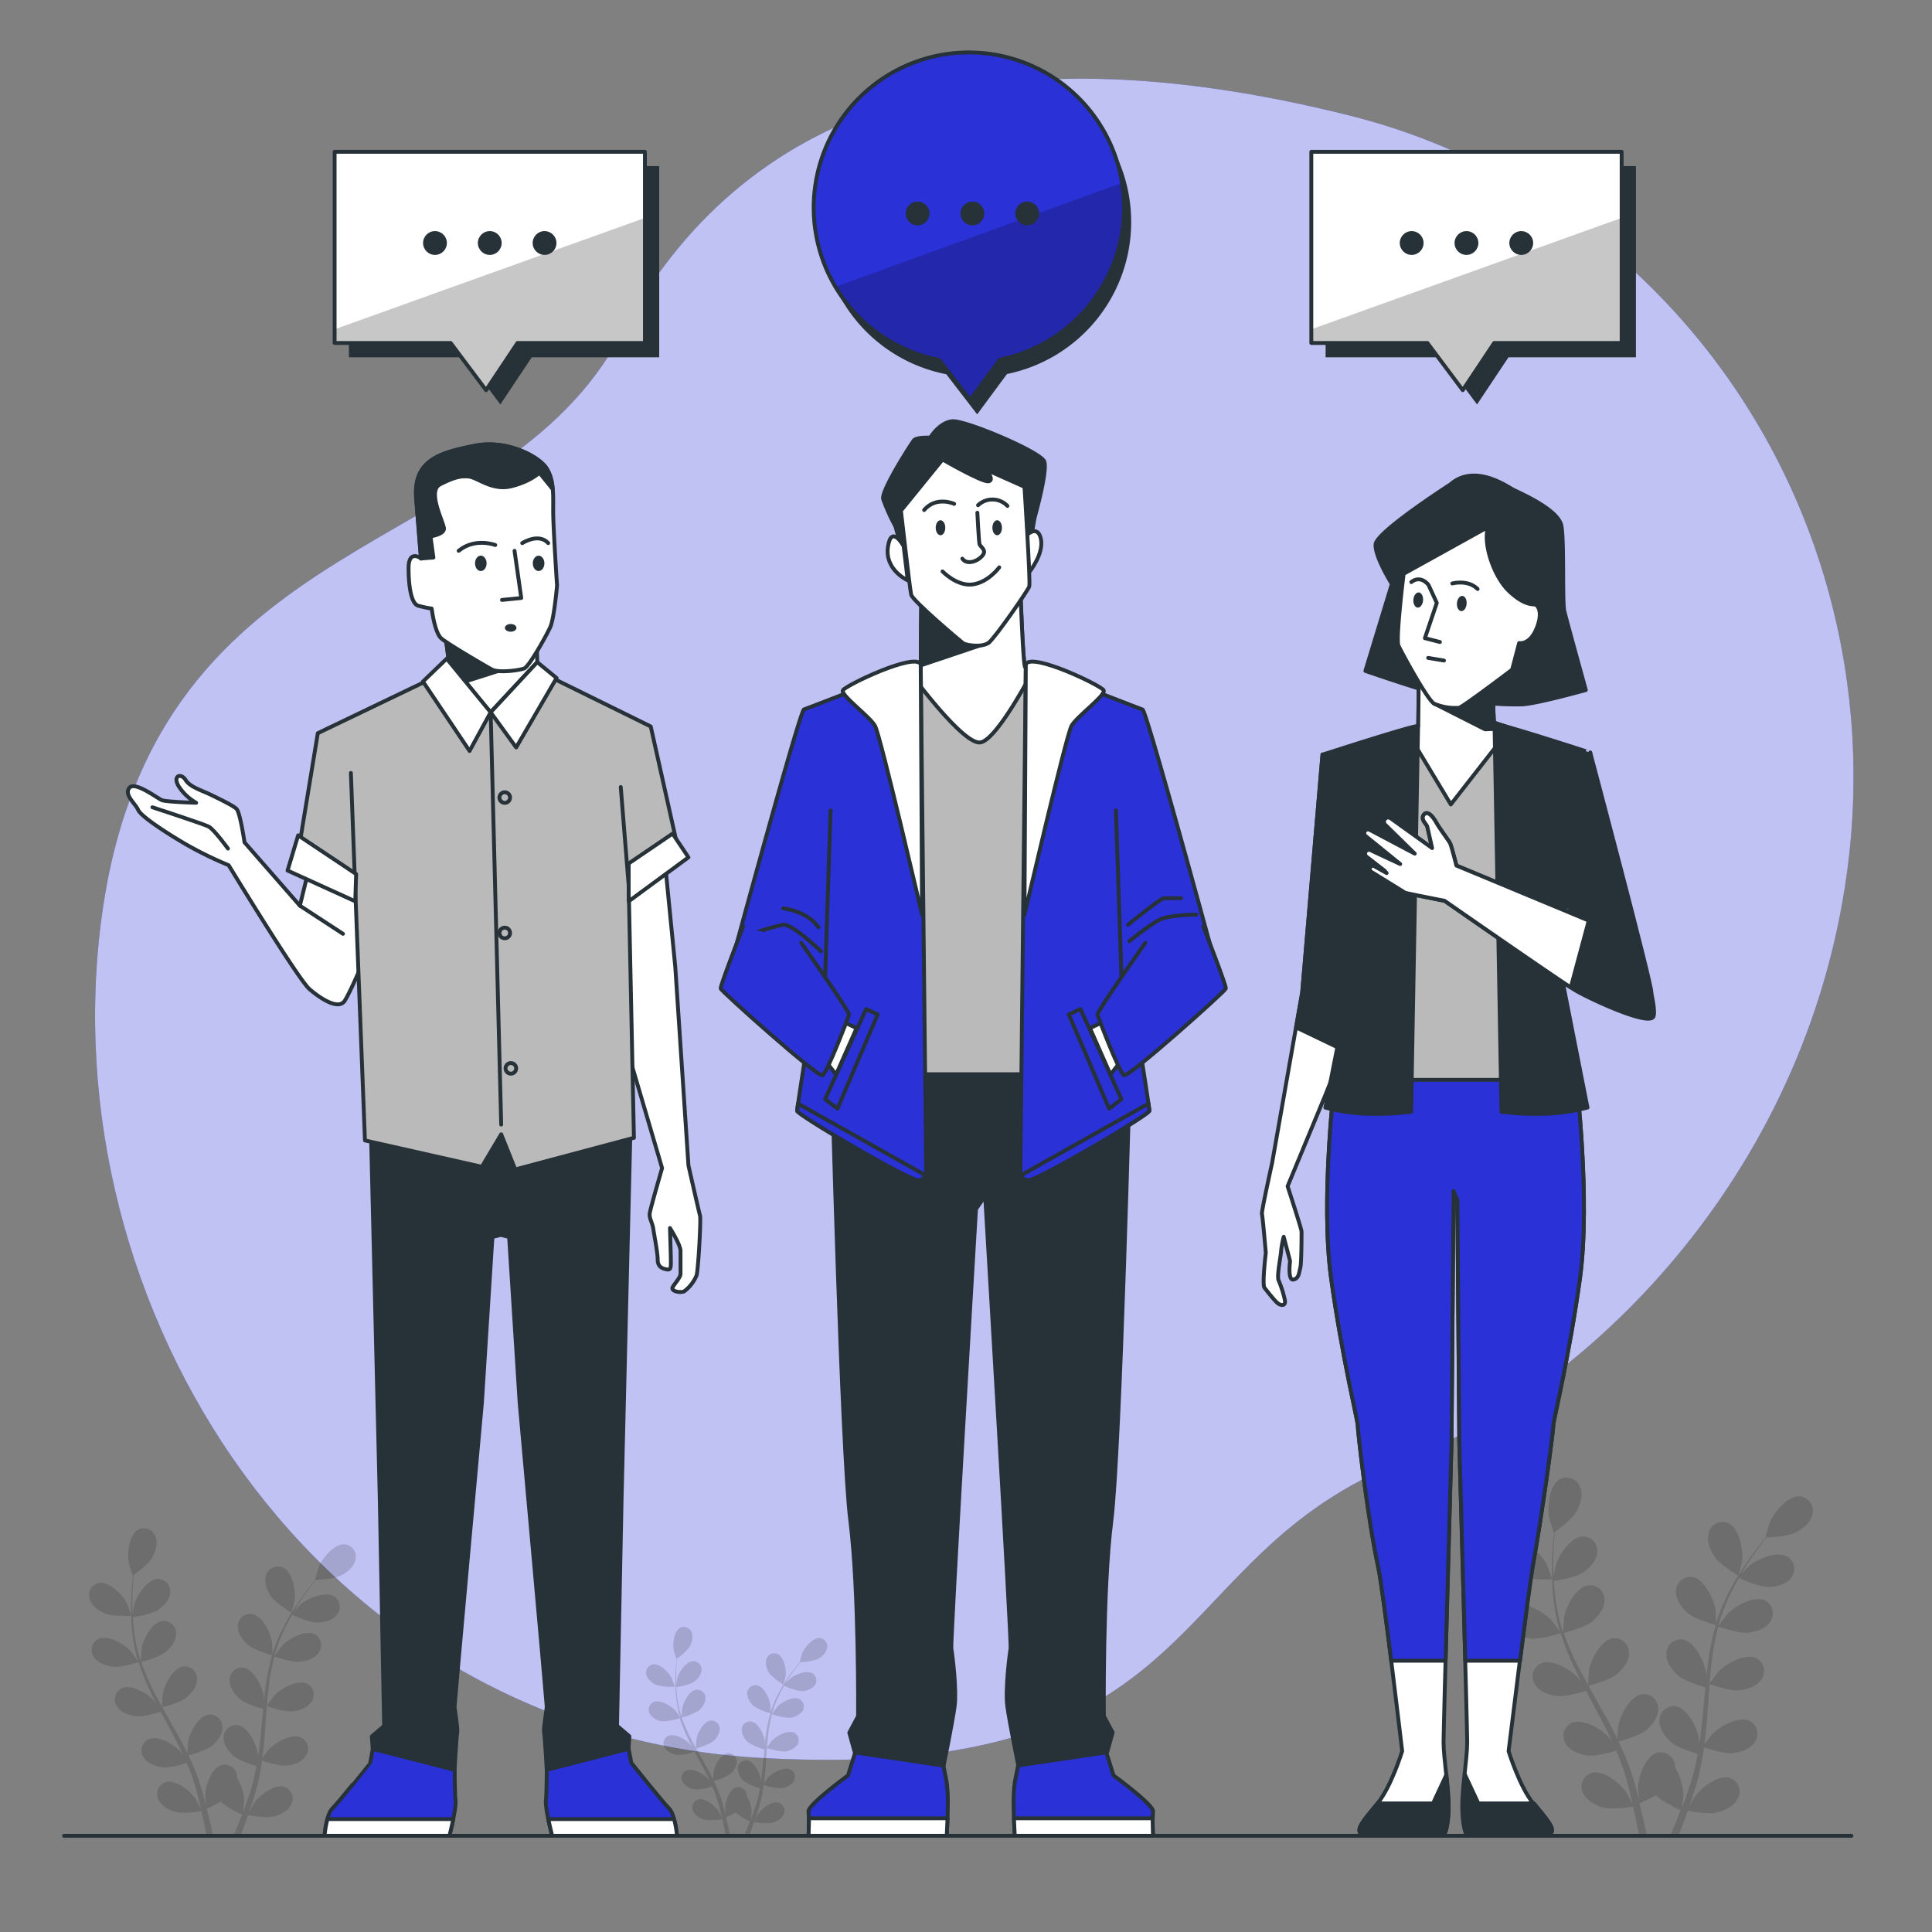<svg xmlns="http://www.w3.org/2000/svg" viewBox="0 0 500 500"><rect x="0" y="0" width="500" height="500" fill="#808080" stroke="none"/><g id="freepik--background-simple--inject-51"><path d="M478.52,221.63c6.13-53.85-12.08-107.93-50.3-146.36-18.8-18.89-44.5-36.69-78.65-45.29C253.79,5.85,191.72,28,160.69,86.64S40.61,135.21,26.44,236.4,81.09,448.89,197.79,455s101.68-52,165.51-76.94C412.13,359,469.38,302,478.52,221.63Z" style="fill:#2A31D6"></path><path d="M478.52,221.63c6.13-53.85-12.08-107.93-50.3-146.36-18.8-18.89-44.5-36.69-78.65-45.29C253.79,5.85,191.72,28,160.69,86.64S40.61,135.21,26.44,236.4,81.09,448.89,197.79,455s101.68-52,165.51-76.94C412.13,359,469.38,302,478.52,221.63Z" style="fill:#fff;opacity:0.7"></path></g><g id="freepik--Plants--inject-51"><g style="opacity:0.15"><path d="M393.9,408.08c2.29.93,7.82.65,7.82.65s-1.28-3.59-1.39-3.81c-1.28-2.51-5.24-6.6-8.35-6.09a3.72,3.72,0,0,0-2.87,4.75C389.68,405.74,392,407.29,393.9,408.08Z"></path><path d="M396.24,424.06c2.35.28,7.26-1.28,7.64-1.41a67.69,67.69,0,0,0,3.22,8.21c.72,1.56,1.5,3.1,2.3,4.64-.47-.65-.9-1.22-1-1.3-1.9-2.08-6.8-5-9.67-3.67a3.72,3.72,0,0,0-1.51,5.34c1.12,1.93,3.72,2.82,5.81,3.07s6.32-1,7.43-1.34l.93,1.76c1.51,2.81,3,5.61,4.43,8.4.49,1,.94,2,1.4,2.95-.42-.57-.77-1-.84-1.12-1.89-2.08-6.79-5-9.66-3.68a3.74,3.74,0,0,0-1.51,5.35c1.12,1.92,3.72,2.82,5.81,3.07s5.91-.88,7.23-1.28c.44,1,.88,2,1.25,3.05.24.7.52,1.35.73,2.07s.43,1.39.64,2.08c.36,1.34.74,2.72,1,4,.23.92.43,1.79.63,2.67-.48-1-1.46-2.89-1.56-3-1.56-2.35-6-6-9-5.1a3.74,3.74,0,0,0-2.31,5.06c.82,2.07,3.25,3.35,5.28,3.91,2.23.62,7.12-.13,7.73-.23.33,1.46.64,2.88.91,4.22s.47,2.35.67,3.45l2-.06q-.36-1.79-.81-3.78c-.33-1.48-.72-3.06-1.13-4.67a41.09,41.09,0,0,0,4.26-2.14c1.66,1.7,5.85,3.64,6.4,3.88-.53,1.4-1.06,2.76-1.57,4-.36.88-.7,1.72-1,2.52l2.09-.05c.23-.58.46-1.17.69-1.79.54-1.42,1.09-2.94,1.64-4.52.59.11,5.47,1,7.72.4,2-.52,4.5-1.75,5.36-3.8a3.72,3.72,0,0,0-2.2-5.1c-3-.93-7.49,2.59-9.1,4.9-.09.13-1,1.73-1.49,2.74.22-.64.44-1.26.66-1.93.45-1.31.85-2.64,1.29-4.06q.27-1,.57-2.1c.2-.7.33-1.46.5-2.2.36-1.72.64-3.48.89-5.26,1.15.39,5.26,1.7,7.36,1.49s4.71-1,5.87-2.94a3.74,3.74,0,0,0-1.4-5.38c-2.84-1.37-7.79,1.43-9.74,3.47-.12.13-1.35,1.75-2,2.65.14-1.07.29-2.14.39-3.22.31-3.14.52-6.33.74-9.5.07-1,.15-1.95.23-2.92.41.14,5.25,1.8,7.61,1.58,2.09-.21,4.71-1,5.87-2.95a3.72,3.72,0,0,0-1.4-5.37c-2.84-1.38-7.79,1.42-9.74,3.46-.14.16-1.91,2.49-2.33,3.11.17-2.14.36-4.27.63-6.36a67.49,67.49,0,0,1,1.59-8.38c.19.07,5.25,1.83,7.66,1.59,2.09-.2,4.71-1,5.87-2.94a3.74,3.74,0,0,0-1.4-5.38c-2.84-1.37-7.79,1.43-9.74,3.47-.15.16-2.05,2.67-2.36,3.15,0-.16.07-.33.11-.49a48.89,48.89,0,0,1,3.09-8c.68-1.42,1.41-2.74,2.15-4,.91.42,5.08,2.31,7.27,2.34s4.8-.52,6.16-2.28a3.73,3.73,0,0,0-.8-5.5c-2.67-1.67-7.9.56-10.06,2.38-.12.1-1.2,1.23-2,2.07.34-.57.68-1.16,1-1.7,1.27-2,2.55-3.79,3.7-5.36.66-.88,1.28-1.66,1.86-2.39,1.11-.05,5.57-.31,7.5-1.27s4-2.67,4.41-4.87a3.74,3.74,0,0,0-3.24-4.51c-3.15-.25-6.76,4.14-7.84,6.75-.09.22-1.14,3.91-1.08,3.91h.06c-.57.69-1.18,1.44-1.83,2.27-1.19,1.54-2.51,3.29-3.83,5.29a67,67,0,0,0-3.94,6.66,49.52,49.52,0,0,0-3.3,8l0,.1c0-.93-.11-3.51-.14-3.71-.44-2.78-2.92-7.9-6-8.4a3.74,3.74,0,0,0-4.21,3.63c-.12,2.22,1.55,4.4,3.15,5.76,1.81,1.54,6.77,2.93,7.16,3.05a67.14,67.14,0,0,0-1.85,8.62c-.25,1.69-.46,3.41-.64,5.13,0-.8-.07-1.51-.09-1.61-.43-2.78-2.91-7.91-6-8.4a3.74,3.74,0,0,0-4.21,3.63c-.12,2.22,1.55,4.4,3.15,5.76s5.83,2.66,6.95,3c-.07.66-.14,1.32-.2,2-.29,3.17-.57,6.34-.94,9.44-.13,1.09-.3,2.17-.47,3.24,0-.71-.06-1.31-.07-1.4-.44-2.78-2.92-7.9-6-8.4a3.73,3.73,0,0,0-4.21,3.63c-.13,2.22,1.54,4.4,3.15,5.76s5.42,2.53,6.74,2.92c-.2,1.1-.4,2.19-.64,3.24-.19.72-.31,1.42-.54,2.12l-.61,2.09c-.44,1.32-.89,2.68-1.35,3.95-.31.89-.63,1.73-.94,2.57.14-1.08.37-3.21.37-3.4a14.38,14.38,0,0,0-2.13-7,4.57,4.57,0,0,0-.07-.83,3.73,3.73,0,0,0-4.65-3c-3,.89-4.82,6.29-4.89,9.11,0,.16.16,2,.27,3.11-.17-.66-.33-1.3-.51-2-.36-1.34-.75-2.66-1.17-4.09q-.33-1-.69-2.07c-.21-.69-.52-1.4-.79-2.11-.65-1.63-1.38-3.26-2.16-4.87,1.18-.32,5.32-1.49,7-2.83s3.35-3.46,3.28-5.69a3.72,3.72,0,0,0-4.13-3.71c-3.13.42-5.72,5.49-6.21,8.26,0,.18-.17,2.21-.22,3.32-.47-1-.94-1.94-1.45-2.9-1.48-2.79-3.06-5.56-4.63-8.33-.48-.85-.94-1.7-1.42-2.56.42-.1,5.38-1.39,7.22-2.88,1.64-1.33,3.35-3.47,3.28-5.7a3.74,3.74,0,0,0-4.14-3.71c-3.12.42-5.71,5.49-6.21,8.26,0,.21-.22,3.13-.23,3.88-1-1.88-2.06-3.75-3-5.65a68.35,68.35,0,0,1-3.29-7.86c.2-.05,5.38-1.38,7.27-2.9,1.63-1.33,3.34-3.47,3.27-5.7A3.72,3.72,0,0,0,411,410.3c-3.13.42-5.72,5.49-6.21,8.26,0,.22-.24,3.36-.24,3.94-.05-.16-.12-.32-.17-.47a47.94,47.94,0,0,1-1.82-8.36c-.22-1.56-.34-3.06-.42-4.53,1-.15,5.51-.87,7.35-2.06s3.71-3.08,3.88-5.3a3.72,3.72,0,0,0-3.7-4.14c-3.15.08-6.28,4.83-7.08,7.53,0,.15-.32,1.69-.5,2.82,0-.67-.07-1.35-.08-2-.06-2.39,0-4.58.13-6.51.06-1.11.14-2.1.23-3,.89-.65,4.47-3.32,5.54-5.19s1.88-4.44,1-6.49a3.74,3.74,0,0,0-5.2-2c-2.76,1.52-3.35,7.18-2.81,9.95.05.24,1.2,3.89,1.25,3.86l.05,0c-.1.89-.19,1.85-.28,2.9-.14,1.94-.28,4.13-.27,6.53a66.1,66.1,0,0,0,.39,7.73,48.89,48.89,0,0,0,1.66,8.49l0,.1c-.51-.77-2-2.86-2.17-3-1.89-2.08-6.79-5-9.66-3.67a3.73,3.73,0,0,0-1.51,5.35C391.55,422.92,394.15,423.81,396.24,424.06Z"></path><path d="M449.93,407.8c.05,0,.91-3.7.93-3.94.32-2.8-.72-8.4-3.6-9.69a3.73,3.73,0,0,0-5,2.38c-.7,2.11.33,4.65,1.52,6.39C445.16,405,449.92,407.8,449.93,407.8Z"></path></g><g style="opacity:0.15"><path d="M27.29,417.61c2,.8,6.73.56,6.74.56s-1.11-3.09-1.21-3.27c-1.1-2.16-4.5-5.68-7.18-5.25a3.22,3.22,0,0,0-2.46,4.1C23.67,415.6,25.62,416.93,27.29,417.61Z"></path><path d="M29.31,431.35c2,.24,6.24-1.1,6.57-1.21a57.61,57.61,0,0,0,2.77,7.06c.62,1.34,1.29,2.67,2,4-.4-.56-.77-1.05-.82-1.12-1.64-1.79-5.85-4.28-8.31-3.16a3.21,3.21,0,0,0-1.3,4.6c1,1.65,3.19,2.43,5,2.64s5.44-.86,6.39-1.16l.8,1.52c1.3,2.42,2.6,4.82,3.81,7.22.42.85.81,1.69,1.2,2.54l-.71-1c-1.64-1.78-5.85-4.28-8.31-3.16a3.21,3.21,0,0,0-1.3,4.6c1,1.66,3.19,2.43,5,2.64s5.09-.76,6.22-1.1c.38.88.75,1.76,1.08,2.63.2.59.44,1.16.62,1.77s.37,1.2.55,1.79c.31,1.15.63,2.34.91,3.47.19.78.37,1.54.54,2.29-.41-.84-1.26-2.48-1.34-2.61-1.35-2-5.13-5.12-7.74-4.39a3.22,3.22,0,0,0-2,4.35c.71,1.78,2.79,2.88,4.54,3.37,1.92.53,6.12-.12,6.64-.2.29,1.25.56,2.47.79,3.63s.4,2,.57,3l1.7,0c-.21-1-.44-2.11-.7-3.26s-.62-2.63-1-4a34.66,34.66,0,0,0,3.66-1.85c1.43,1.47,5,3.13,5.5,3.35-.45,1.2-.9,2.36-1.35,3.46-.3.75-.6,1.47-.89,2.17l1.8-.05c.2-.5.39-1,.59-1.54.47-1.22.94-2.53,1.41-3.88.51.09,4.71.83,6.64.34,1.76-.45,3.87-1.5,4.61-3.27a3.21,3.21,0,0,0-1.89-4.39c-2.59-.79-6.44,2.23-7.82,4.22-.09.12-.83,1.49-1.29,2.36.19-.55.38-1.09.57-1.66.38-1.13.73-2.27,1.11-3.49.16-.6.32-1.2.49-1.81s.28-1.26.43-1.89c.31-1.48.55-3,.76-4.52,1,.33,4.52,1.45,6.33,1.28s4-.9,5-2.53A3.22,3.22,0,0,0,78,449.7c-2.44-1.18-6.7,1.23-8.37,3-.11.11-1.17,1.51-1.73,2.28.12-.92.24-1.83.33-2.77.26-2.7.44-5.44.64-8.17.06-.83.13-1.67.19-2.5.35.12,4.52,1.55,6.55,1.35,1.8-.17,4-.9,5.05-2.53a3.21,3.21,0,0,0-1.21-4.62c-2.44-1.18-6.7,1.22-8.37,3-.13.13-1.65,2.14-2,2.67.15-1.84.31-3.67.54-5.47A58.4,58.4,0,0,1,71,428.7c.17.06,4.51,1.56,6.59,1.36,1.8-.17,4-.89,5-2.53a3.21,3.21,0,0,0-1.21-4.62c-2.44-1.18-6.7,1.23-8.37,3-.13.14-1.77,2.3-2,2.71l.09-.42a41.51,41.51,0,0,1,2.66-6.85c.59-1.23,1.21-2.36,1.85-3.45.78.36,4.36,2,6.25,2s4.12-.45,5.3-2a3.21,3.21,0,0,0-.69-4.73c-2.3-1.44-6.8.48-8.65,2-.1.09-1,1.07-1.7,1.79.3-.49.59-1,.88-1.46,1.09-1.74,2.19-3.27,3.18-4.61.57-.76,1.1-1.44,1.6-2.06,1,0,4.79-.26,6.45-1.09s3.45-2.3,3.79-4.19a3.21,3.21,0,0,0-2.79-3.88c-2.7-.21-5.81,3.57-6.73,5.81-.08.19-1,3.36-.94,3.36h.06c-.49.6-1,1.24-1.58,2-1,1.33-2.16,2.83-3.29,4.55a59,59,0,0,0-3.39,5.73A42.7,42.7,0,0,0,70.51,428a.29.29,0,0,1,0,.09c0-.8-.1-3-.13-3.19-.37-2.39-2.5-6.8-5.18-7.22a3.21,3.21,0,0,0-3.62,3.12c-.11,1.91,1.32,3.78,2.71,4.95,1.55,1.32,5.81,2.53,6.15,2.62a58,58,0,0,0-1.59,7.42c-.22,1.45-.39,2.93-.55,4.41,0-.69-.06-1.3-.07-1.39-.38-2.39-2.51-6.79-5.19-7.22a3.21,3.21,0,0,0-3.62,3.12c-.11,1.91,1.33,3.79,2.71,5s5,2.28,6,2.56c-.06.57-.12,1.14-.17,1.71-.25,2.73-.49,5.45-.81,8.12-.11.94-.26,1.86-.4,2.78,0-.61,0-1.12-.06-1.2-.38-2.39-2.51-6.8-5.19-7.22a3.21,3.21,0,0,0-3.62,3.12c-.11,1.91,1.33,3.78,2.71,4.95s4.66,2.18,5.8,2.51c-.18.94-.35,1.89-.56,2.79-.16.61-.27,1.22-.46,1.82s-.35,1.21-.53,1.8c-.37,1.13-.76,2.3-1.15,3.39-.27.77-.54,1.49-.81,2.22.12-.94.32-2.77.32-2.93a12.52,12.52,0,0,0-1.83-6,3.35,3.35,0,0,0-.07-.71,3.21,3.21,0,0,0-4-2.62c-2.6.77-4.14,5.41-4.2,7.83,0,.15.13,1.7.24,2.68-.15-.57-.29-1.12-.45-1.7-.3-1.15-.64-2.29-1-3.52-.2-.59-.39-1.18-.59-1.78s-.46-1.21-.68-1.82c-.56-1.4-1.19-2.79-1.86-4.19,1-.27,4.57-1.28,6-2.42s2.88-3,2.81-4.9A3.21,3.21,0,0,0,54,443.75c-2.69.36-4.92,4.72-5.34,7.11,0,.14-.14,1.89-.19,2.85-.4-.83-.81-1.67-1.25-2.5-1.27-2.39-2.63-4.78-4-7.16-.41-.73-.82-1.46-1.22-2.2.36-.09,4.62-1.2,6.2-2.48,1.41-1.14,2.88-3,2.82-4.89a3.22,3.22,0,0,0-3.56-3.2c-2.68.37-4.91,4.72-5.34,7.11,0,.18-.19,2.69-.2,3.33-.89-1.61-1.76-3.23-2.56-4.85a56.57,56.57,0,0,1-2.83-6.77c.17,0,4.62-1.18,6.24-2.49,1.41-1.14,2.88-3,2.82-4.9A3.22,3.22,0,0,0,42,419.52c-2.68.36-4.91,4.72-5.34,7.1,0,.19-.2,2.9-.2,3.39,0-.14-.1-.27-.15-.41a42.29,42.29,0,0,1-1.56-7.18c-.19-1.34-.29-2.64-.36-3.9.85-.12,4.73-.75,6.32-1.77s3.19-2.64,3.34-4.55a3.22,3.22,0,0,0-3.18-3.57c-2.72.07-5.41,4.16-6.09,6.48,0,.13-.28,1.45-.44,2.42,0-.57-.06-1.16-.07-1.7,0-2.05,0-3.94.11-5.6.06-1,.13-1.8.2-2.6.77-.56,3.85-2.86,4.77-4.47s1.61-3.82.86-5.58a3.21,3.21,0,0,0-4.46-1.7c-2.38,1.31-2.88,6.18-2.42,8.56,0,.2,1,3.35,1.07,3.32l0,0c-.09.77-.17,1.59-.24,2.5-.12,1.66-.24,3.55-.24,5.61a58.09,58.09,0,0,0,.34,6.65,41.41,41.41,0,0,0,1.43,7.3l0,.09c-.45-.66-1.75-2.46-1.87-2.59-1.63-1.79-5.84-4.29-8.31-3.16a3.21,3.21,0,0,0-1.3,4.6C25.28,430.37,27.51,431.14,29.31,431.35Z"></path><path d="M75.47,417.37s.79-3.18.81-3.39c.27-2.41-.62-7.22-3.1-8.33a3.2,3.2,0,0,0-4.31,2.05c-.61,1.81.28,4,1.3,5.49C71.37,414.94,75.47,417.37,75.47,417.37Z"></path></g><g style="opacity:0.15"><path d="M170.09,436.14a15.66,15.66,0,0,0,4.57.38s-.75-2.09-.82-2.22c-.75-1.47-3.05-3.86-4.87-3.56a2.18,2.18,0,0,0-1.68,2.78A4.57,4.57,0,0,0,170.09,436.14Z"></path><path d="M171.45,445.47a15.11,15.11,0,0,0,4.47-.82,38.29,38.29,0,0,0,1.88,4.79c.42.91.87,1.81,1.34,2.71l-.56-.76c-1.11-1.21-4-2.91-5.64-2.14a2.18,2.18,0,0,0-.89,3.12,4.59,4.59,0,0,0,3.39,1.79,14,14,0,0,0,4.34-.79c.19.35.36.69.55,1,.88,1.64,1.76,3.28,2.58,4.91.29.57.55,1.15.82,1.72-.25-.33-.45-.61-.49-.65-1.11-1.22-4-2.91-5.64-2.15a2.17,2.17,0,0,0-.88,3.12,4.54,4.54,0,0,0,3.39,1.79,13.77,13.77,0,0,0,4.22-.75c.26.6.51,1.2.73,1.79.14.41.3.79.42,1.2s.25.82.38,1.22c.21.78.43,1.59.61,2.35.14.54.25,1.05.37,1.56-.28-.57-.85-1.69-.91-1.78-.91-1.36-3.48-3.47-5.25-3a2.18,2.18,0,0,0-1.35,2.95,4.54,4.54,0,0,0,3.08,2.28,14.64,14.64,0,0,0,4.52-.13c.19.85.37,1.68.53,2.47s.27,1.37.39,2l1.15,0c-.14-.7-.3-1.43-.47-2.21s-.42-1.79-.66-2.73a24.78,24.78,0,0,0,2.49-1.25,16,16,0,0,0,3.73,2.27c-.31.82-.62,1.61-.92,2.35-.2.51-.41,1-.6,1.47l1.22,0,.4-1c.32-.83.64-1.72,1-2.64a15.16,15.16,0,0,0,4.51.23,4.56,4.56,0,0,0,3.13-2.22,2.19,2.19,0,0,0-1.29-3c-1.76-.54-4.37,1.52-5.31,2.86-.06.08-.56,1-.87,1.61.13-.38.26-.74.38-1.13.26-.77.5-1.54.75-2.37.11-.41.22-.82.34-1.23s.19-.85.29-1.28c.21-1,.38-2,.52-3.07a14.43,14.43,0,0,0,4.3.87,4.55,4.55,0,0,0,3.42-1.72,2.18,2.18,0,0,0-.81-3.14c-1.66-.8-4.55.83-5.69,2-.07.08-.79,1-1.17,1.55.08-.62.16-1.25.23-1.88.17-1.83.3-3.69.43-5.55,0-.56.08-1.13.13-1.7a15,15,0,0,0,4.44.92,4.55,4.55,0,0,0,3.43-1.72,2.18,2.18,0,0,0-.81-3.14c-1.66-.8-4.56.84-5.69,2-.09.09-1.12,1.45-1.36,1.81.1-1.25.2-2.49.36-3.71a39.89,39.89,0,0,1,.93-4.89,15.7,15.7,0,0,0,4.47.93,4.55,4.55,0,0,0,3.43-1.72,2.18,2.18,0,0,0-.81-3.14c-1.66-.8-4.56.83-5.69,2-.09.1-1.2,1.56-1.38,1.84a2.86,2.86,0,0,1,.07-.28,27.24,27.24,0,0,1,1.8-4.65c.4-.84.82-1.61,1.25-2.35a14.72,14.72,0,0,0,4.25,1.37,4.61,4.61,0,0,0,3.6-1.33,2.18,2.18,0,0,0-.47-3.21c-1.56-1-4.62.33-5.88,1.38l-1.15,1.21c.2-.33.4-.67.6-1,.74-1.18,1.49-2.21,2.16-3.13.39-.51.75-1,1.09-1.39a14.48,14.48,0,0,0,4.37-.75,4.57,4.57,0,0,0,2.58-2.83,2.18,2.18,0,0,0-1.89-2.64c-1.84-.15-3.95,2.42-4.58,3.94-.05.13-.67,2.28-.63,2.28h0c-.34.4-.7.84-1.07,1.32-.7.9-1.47,1.92-2.24,3.09a40.81,40.81,0,0,0-2.3,3.89,28.9,28.9,0,0,0-1.93,4.67s0,0,0,.06c0-.54-.07-2.05-.09-2.16-.25-1.63-1.7-4.62-3.52-4.9a2.18,2.18,0,0,0-2.46,2.11,4.57,4.57,0,0,0,1.84,3.37,15.17,15.17,0,0,0,4.18,1.77,38.82,38.82,0,0,0-1.08,5c-.15,1-.27,2-.38,3,0-.47,0-.89,0-.95-.26-1.62-1.71-4.61-3.53-4.9a2.19,2.19,0,0,0-2.46,2.12,4.57,4.57,0,0,0,1.84,3.36,14.49,14.49,0,0,0,4.06,1.74l-.12,1.16c-.17,1.86-.33,3.71-.55,5.52-.07.63-.17,1.26-.27,1.89,0-.42,0-.77,0-.82-.26-1.63-1.7-4.62-3.52-4.9a2.18,2.18,0,0,0-2.46,2.11,4.57,4.57,0,0,0,1.84,3.37,13.57,13.57,0,0,0,3.94,1.7c-.12.64-.24,1.28-.38,1.9-.11.41-.18.82-.31,1.23l-.36,1.22c-.26.77-.52,1.57-.79,2.31-.18.52-.36,1-.55,1.5.09-.63.22-1.88.22-2a8.47,8.47,0,0,0-1.24-4.09,2.61,2.61,0,0,0-.05-.48,2.18,2.18,0,0,0-2.71-1.78c-1.77.52-2.81,3.68-2.85,5.32,0,.1.09,1.15.16,1.82-.1-.39-.2-.76-.3-1.16-.21-.78-.44-1.55-.69-2.39-.13-.4-.26-.8-.4-1.21s-.31-.81-.46-1.23c-.38-.95-.81-1.9-1.26-2.84a14.5,14.5,0,0,0,4.06-1.65,4.55,4.55,0,0,0,1.92-3.32,2.18,2.18,0,0,0-2.42-2.17c-1.82.25-3.33,3.2-3.62,4.82,0,.1-.1,1.29-.13,1.94-.28-.56-.55-1.13-.85-1.69-.86-1.63-1.78-3.25-2.7-4.87-.28-.49-.55-1-.83-1.49a15,15,0,0,0,4.22-1.68,4.61,4.61,0,0,0,1.91-3.33,2.18,2.18,0,0,0-2.41-2.17c-1.83.25-3.34,3.21-3.63,4.83,0,.12-.13,1.83-.14,2.26-.6-1.09-1.2-2.19-1.74-3.29a38.36,38.36,0,0,1-1.92-4.6,15.37,15.37,0,0,0,4.24-1.69,4.54,4.54,0,0,0,1.91-3.33,2.17,2.17,0,0,0-2.41-2.16c-1.83.24-3.34,3.2-3.63,4.82,0,.13-.13,2-.13,2.3,0-.09-.07-.18-.1-.28a27.9,27.9,0,0,1-1.07-4.87c-.12-.91-.19-1.79-.24-2.65a14.92,14.92,0,0,0,4.29-1.2,4.57,4.57,0,0,0,2.27-3.09,2.18,2.18,0,0,0-2.16-2.42c-1.85,0-3.67,2.82-4.14,4.39,0,.09-.18,1-.29,1.65,0-.39,0-.79,0-1.16,0-1.39,0-2.67.08-3.8,0-.64.08-1.22.13-1.77a14.74,14.74,0,0,0,3.24-3,4.55,4.55,0,0,0,.58-3.79,2.18,2.18,0,0,0-3-1.15c-1.61.89-2,4.19-1.64,5.81,0,.14.7,2.27.73,2.25l0,0c-.06.52-.11,1.08-.16,1.69-.08,1.13-.17,2.41-.16,3.81a37.74,37.74,0,0,0,.23,4.51,28.5,28.5,0,0,0,1,5,.14.14,0,0,1,0,.06c-.3-.45-1.18-1.67-1.26-1.75-1.11-1.22-4-2.92-5.64-2.15a2.18,2.18,0,0,0-.89,3.12A4.55,4.55,0,0,0,171.45,445.47Z"></path><path d="M202.8,436s.53-2.16.55-2.3c.18-1.64-.43-4.91-2.11-5.66a2.18,2.18,0,0,0-2.93,1.39,4.58,4.58,0,0,0,.89,3.73A15.69,15.69,0,0,0,202.8,436Z"></path></g></g><g id="freepik--character-3--inject-51"><path d="M407.86,278.94l-.51-3.07H346l-.51,3.07s-3.83,31.42-1,51.86,6.89,36.79,6.89,38.07,2.37,23,5.37,37.05c1.3,6.08,6.13,47.27,6.13,47.27s-2.81,9.19-6.39,13.54-5.87,6.89-4.08,7.92,21.46,0,21.46,0,1-2,1-7.16-1.28-12.52-1.28-16.6,2.05-77.42,2.05-77.42l.51-62.85v-2.37l1,2.37.51,62.85s2.05,73.33,2.05,77.42-1.28,11.49-1.28,16.6,1,7.16,1,7.16,19.67,1,21.46,0-.51-3.58-4.08-7.92-6.39-13.54-6.39-13.54,5.05-41.14,6.13-47.27C399.43,390,402,370.15,402,368.87s4.09-17.63,6.9-38.07S407.86,278.94,407.86,278.94Z" style="fill:#fff;stroke:#263238;stroke-linecap:round;stroke-linejoin:round"></path><path d="M407.35,275.87H346l-.51,3.07s-3.83,31.42-1,51.86,6.89,36.79,6.89,38.07,2.37,23,5.37,37.05c.61,2.85,2,13.44,3.3,23.87h14.07c.61-23,1.54-56.32,1.54-56.32l.51-62.85v-2.37l1,2.37.51,62.85s.93,33.35,1.54,56.32h14.16c1.32-10.42,2.7-21,3.21-23.87C399.43,390,402,370.15,402,368.87s4.09-17.63,6.9-38.07-1-51.86-1-51.86Z" style="fill:#2A31D6;stroke:#263238;stroke-linecap:round;stroke-linejoin:round"></path><path d="M374.91,467.49c0-2.41-.29-5.34-.59-8.19l-3.46,7.43H356.51c-3.57,4.34-5.87,6.89-4.08,7.92s21.46,0,21.46,0S374.91,472.6,374.91,467.49Z" style="fill:#263238;stroke:#263238;stroke-linecap:round;stroke-linejoin:round"></path><path d="M378.55,467.49c0-2.41.29-5.34.59-8.19l3.46,7.43H397c3.57,4.34,5.87,6.89,4.09,7.92s-21.47,0-21.47,0S378.55,472.6,378.55,467.49Z" style="fill:#263238;stroke:#263238;stroke-linecap:round;stroke-linejoin:round"></path><path d="M375.39,125.34S356.21,137.66,356,140.89s4.21,10.24,4.21,10.24l-6.85,22.5s12.09,4.22,19.67,6.27a78.71,78.71,0,0,0,20.88,2.4c4-.22,16.5-3.72,16.5-3.72s-5-18.05-5.56-20.43,0-17.66-.74-22-11-8.63-12.57-9.47S381.59,119.9,375.39,125.34Z" style="fill:#263238;stroke:#263238;stroke-linecap:round;stroke-linejoin:round"></path><polygon points="367.22 171.39 367.04 187.91 360.04 190.06 360.04 279.46 396.66 279.46 393.61 189.34 386.6 187.01 386.07 171.57 367.22 171.39" style="fill:#bababa;stroke:#263238;stroke-linecap:round;stroke-linejoin:round"></polygon><polygon points="367.22 171.39 367.04 187.91 363.86 188.89 375.47 208.19 390.89 188.44 386.6 187.01 386.07 171.57 367.22 171.39" style="fill:#fff;stroke:#263238;stroke-linecap:round;stroke-linejoin:round"></polygon><polygon points="386.13 173.53 373.49 174.16 371.18 182.09 384.33 188.75 390.89 188.44 386.6 187.01 386.13 173.53" style="fill:#263238;stroke:#263238;stroke-linecap:round;stroke-linejoin:round"></polygon><path d="M385.12,136.39,363.26,148.5s-2.09,16.94-1.32,18.62,7.51,14.11,9.24,15a13.94,13.94,0,0,0,6.4,1.06c1.1-.27,13.76-9.88,13.76-9.88l1.81-6.88s2.66.58,4.44-3.6.49-6.09-.21-6.32-2.73.32-6.75-3.43S383.7,140.6,385.12,136.39Z" style="fill:#fff;stroke:#263238;stroke-linecap:round;stroke-linejoin:round"></path><path d="M365.25,150.64s2.14-2,4.44.72l2.15,4.67-3.08,9.12,3.88,1" style="fill:none;stroke:#263238;stroke-linecap:round;stroke-linejoin:round"></path><path d="M375.85,151s4-1.11,6.55,1.43" style="fill:none;stroke:#263238;stroke-linecap:round;stroke-linejoin:round"></path><path d="M368.29,155.39c-.09,1.08-.72,1.92-1.41,1.86s-1.19-1-1.1-2.07.72-1.92,1.41-1.86S368.37,154.3,368.29,155.39Z" style="fill:#263238"></path><path d="M379.56,156.29c-.09,1.09-.72,1.93-1.41,1.87s-1.18-1-1.1-2.07.72-1.92,1.42-1.87S379.65,155.21,379.56,156.29Z" style="fill:#263238"></path><line x1="369.61" y1="170.26" x2="373.7" y2="170.95" style="fill:none;stroke:#263238;stroke-linecap:round;stroke-linejoin:round"></line><path d="M342.26,195.27,337,256.83l-7.77,44.1s-2.81,12.71-2.64,13.21,1,10.07,1,10.07-1,8.26-.33,9.09,2.81,3.63,3.63,4.13,1.82.49,1.66-.83a28,28,0,0,0-1.66-5.28c-.49-1.16.66-6.61.66-7.6a24.52,24.52,0,0,1,.67-3.64l1.65,6.28s-.66,5,.82,4.79,1.49-1.82,1.82-3,.33-8.76.33-9.42S333.23,307,333.23,307l9.58-23.13L354,256l-.83-19.65Z" style="fill:#fff;stroke:#263238;stroke-linecap:round;stroke-linejoin:round"></path><polygon points="347.69 271.77 354.04 256 353.21 236.35 342.26 195.27 337.02 256.83 335.43 265.89 347.69 271.77" style="fill:#263238;stroke:#263238;stroke-linecap:round;stroke-linejoin:round"></polygon><path d="M367,187.91l-1.8,99.81a71.75,71.75,0,0,1-10.05.54A48.83,48.83,0,0,1,343,286.64s7-35.18,7.36-37.34-8.08-54-8.08-54S366.14,187.55,367,187.91Z" style="fill:#263238;stroke:#263238;stroke-linecap:round;stroke-linejoin:round"></path><path d="M386.78,187.38l1.8,100.34a71.75,71.75,0,0,0,10.05.54,48.55,48.55,0,0,0,12.21-1.63s-7-35.37-7.36-37.53,8.08-54.32,8.08-54.32S387.68,187,386.78,187.38Z" style="fill:#263238;stroke:#263238;stroke-linecap:round;stroke-linejoin:round"></path><path d="M411.56,194.78s15.81,59.41,15.81,62-3.47,2.48-6.94,1.65-12.88-15.36-12.88-15.36l-1.82-11.4Z" style="fill:#263238;stroke:#263238;stroke-linecap:round;stroke-linejoin:round"></path><path d="M418.74,241.4,376.91,224s-1.26-5-1.62-5.74-2.69-3.77-3.59-5.39-2.33-3.23-3.23-2,.72,2.33.9,3.05,1.26,5.56,1.26,5.56l-10.74-7.71a1.09,1.09,0,0,0-1.4,1.66l7.65,7.49-11.66-6.16a1,1,0,0,0-1.33.46,1,1,0,0,0,.28,1.14l8.94,7.25-7.49-3.5a1,1,0,0,0-1.17,1.64l4.58,3.55.57.65-3.15-1.77a.83.83,0,0,0-1.23.63.85.85,0,0,0,.39.8l8.8,5.44c.54.18,10.19,2.08,10.19,2.08s30.7,21.36,34.11,23.33,18.67,9.16,19.92,6.65c.63-1.26-.49-6.38-1.77-11.18" style="fill:#263238;stroke:#263238;stroke-linecap:round;stroke-linejoin:round"></path><path d="M411.17,238.25,376.91,224s-1.26-5-1.62-5.74-2.69-3.77-3.59-5.39-2.33-3.23-3.23-2,.72,2.33.9,3.05,1.26,5.56,1.26,5.56l-10.74-7.71a1.09,1.09,0,0,0-1.4,1.66l7.65,7.49-11.66-6.16a1,1,0,0,0-1.33.46,1,1,0,0,0,.28,1.14l8.94,7.25-7.49-3.5a1,1,0,0,0-1.17,1.64l4.58,3.55.57.65-3.15-1.77a.83.83,0,0,0-1.23.63.85.85,0,0,0,.39.8l8.8,5.44c.54.18,10.19,2.08,10.19,2.08s25.65,17.85,32.66,22.42Z" style="fill:#fff;stroke:#263238;stroke-linecap:round;stroke-linejoin:round"></path></g><g id="freepik--speech-bubble-3--inject-51"><polygon points="423.38 42.99 343.07 42.99 343.07 92.46 373.11 92.46 382.26 104.67 390.4 92.46 423.38 92.46 423.38 42.99" style="fill:#263238"></polygon><polygon points="419.68 39.29 339.37 39.29 339.37 88.76 369.41 88.76 378.56 100.97 386.7 88.76 419.68 88.76 419.68 39.29" style="fill:#fff"></polygon><polygon points="419.68 56.39 339.37 85.22 339.37 88.76 369.41 88.76 378.56 100.97 386.7 88.76 419.68 88.76 419.68 56.39" style="fill:#c7c7c7"></polygon><polygon points="419.68 39.29 339.37 39.29 339.37 88.76 369.41 88.76 378.56 100.97 386.7 88.76 419.68 88.76 419.68 39.29" style="fill:none;stroke:#263238;stroke-linecap:round;stroke-linejoin:round"></polygon><circle cx="365.34" cy="62.89" r="3.08" style="fill:#263238"></circle><circle cx="379.52" cy="62.89" r="3.08" style="fill:#263238"></circle><circle cx="393.7" cy="62.89" r="3.08" style="fill:#263238"></circle></g><g id="freepik--character-2--inject-51"><path d="M222.3,450.4l-2.84,9.08s-10.5,7.67-10.22,9.37a43.07,43.07,0,0,1,0,6.25H245s.28-4.83.28-7.38a42.68,42.68,0,0,0-.28-6.53c-.28-1.42-.85-4.26-.85-4.26Z" style="fill:#2A31D6;stroke:#263238;stroke-linecap:round;stroke-linejoin:round"></path><path d="M245,475.1s.14-2.28.22-4.54H209.36c0,2-.12,4.54-.12,4.54Z" style="fill:#fff;stroke:#263238;stroke-linecap:round;stroke-linejoin:round"></path><path d="M285.34,450.4l2.84,9.08s10.51,7.67,10.23,9.37a43.07,43.07,0,0,0,0,6.25H262.63s-.29-4.83-.29-7.38a41.22,41.22,0,0,1,.29-6.53c.28-1.42.85-4.26.85-4.26Z" style="fill:#2A31D6;stroke:#263238;stroke-linecap:round;stroke-linejoin:round"></path><path d="M262.63,475.1s-.14-2.28-.22-4.54h35.88c0,2,.12,4.54.12,4.54Z" style="fill:#fff;stroke:#263238;stroke-linecap:round;stroke-linejoin:round"></path><path d="M287.61,393.6c2.28-17.88,4.83-117.27,4.83-117.27L255,272.92v.36l-2.27-.36-37.49,3.41s2.56,99.39,4.83,117.27,2,50.55,2,50.55l-2.27,4.26,1.42,5.11,23,3.41s2.27-11.08,2.84-15.34-.57-13.34-.85-15c-.26-1.55,5.4-97.12,6.38-113.69l2.42-3.49v1s6.81,114.44,6.53,116.14-1.42,10.79-.85,15,2.84,15.34,2.84,15.34l23-3.41,1.42-5.11-2.27-4.26S285.34,411.49,287.61,393.6Z" style="fill:#263238;stroke:#263238;stroke-linecap:round;stroke-linejoin:round"></path><path d="M238.46,155l-.18,17-13.43,5.65,7.6,100.35h41.69L278.21,177s-12.37-4.41-12.9-4.41-1.24-20.15-1.24-20.15Z" style="fill:#bababa;stroke:#263238;stroke-linecap:round;stroke-linejoin:round"></path><path d="M265.31,172.63c-.53,0-1.24-20.15-1.24-20.15L238.46,155l-.18,17-3.3,1.39c3.06,4.12,14.55,19.21,18.67,18.75,3.59-.4,10.58-12.71,13.82-18.77A20.09,20.09,0,0,0,265.31,172.63Z" style="fill:#fff;stroke:#263238;stroke-linecap:round;stroke-linejoin:round"></path><polygon points="242.56 154.56 238.46 154.96 238.28 171.92 234.98 173.31 255.95 166.26 242.56 154.56" style="fill:#263238;stroke:#263238;stroke-linecap:round;stroke-linejoin:round"></polygon><path d="M240.75,113.26s-3.53-.17-4.24.71S228,127,228.56,129.16a49.69,49.69,0,0,0,3.18,7.07l2.12,7.6,1.59-12.72,8.66-8.48,19.43,5.83,1.95,10.24,1.41.36s.71-4.42.88-5.13,3.36-12,2.48-14.48-20.5-10.78-23.85-10.43S240.75,113.26,240.75,113.26Z" style="fill:#263238;stroke:#263238;stroke-linecap:round;stroke-linejoin:round"></path><path d="M233.86,141.35s-3.18-5.83-4.06.18,5.12,8.66,5.12,8.66Z" style="fill:#fff;stroke:#263238;stroke-linecap:round;stroke-linejoin:round"></path><path d="M265.49,138.7s3-3.18,3.88.71-3,8.66-3,8.66Z" style="fill:#fff;stroke:#263238;stroke-linecap:round;stroke-linejoin:round"></path><path d="M233.16,132.17s2.29,20.14,2.65,21.73,12.72,12,13.42,12.54,5,1.24,6.72-.17,10.07-13.43,10.42-14.49-1.24-25.8-1.24-25.8l-9.89-4.41s2.3,2.82.53,3-11.84-5.65-11.84-5.65Z" style="fill:#fff;stroke:#263238;stroke-linecap:round;stroke-linejoin:round"></path><path d="M246.94,130.4s-4.6-2.12-7.78,1.59" style="fill:none;stroke:#263238;stroke-linecap:round;stroke-linejoin:round"></path><path d="M253.12,130.75a5.39,5.39,0,0,1,7.6.18" style="fill:none;stroke:#263238;stroke-linecap:round;stroke-linejoin:round"></path><path d="M252.94,132.7s.36,7.06.53,8,2.12,1.59.71,3.18-4.06,2.29-5.12.7" style="fill:none;stroke:#263238;stroke-linecap:round;stroke-linejoin:round"></path><path d="M243.93,147.89s3.71,3.89,7.78,3.36,6.89-4.42,6.89-4.42" style="fill:none;stroke:#263238;stroke-linecap:round;stroke-linejoin:round"></path><ellipse cx="243.4" cy="136.58" rx="1.24" ry="1.94" style="fill:#263238"></ellipse><ellipse cx="258.07" cy="136.58" rx="1.24" ry="1.94" style="fill:#263238"></ellipse><path d="M238.28,171.92s1.41,130.74,1.41,131.27a2.08,2.08,0,0,1-1.94,2.29c-1.94.36-31.45-17-31.45-18s4.07-26.5,4.07-26.5l-20.15-15.19s16.79-61.84,17.85-62.19S238.28,171.92,238.28,171.92Z" style="fill:#2A31D6;stroke:#263238;stroke-linecap:round;stroke-linejoin:round"></path><path d="M194.82,241.61a65.72,65.72,0,0,1,7.85-2.29c2.29-.32,9.81,6.87,9.81,6.87" style="fill:none;stroke:#263238;stroke-linecap:round;stroke-linejoin:round"></path><path d="M202.67,235.07s6.22.66,9.16,4.91" style="fill:none;stroke:#263238;stroke-linecap:round;stroke-linejoin:round"></path><polygon points="217.26 263.97 221.67 266.09 216.37 278.1 213.37 274.21 217.26 263.97" style="fill:#fff;stroke:#263238;stroke-linecap:round;stroke-linejoin:round"></polygon><path d="M192.34,239.76s-6,15.37-5.83,16.08,25.09,23,26.33,22.44,6.71-15,6.89-15.73S207.36,244,207.36,244" style="fill:#2A31D6;stroke:#263238;stroke-linecap:round;stroke-linejoin:round"></path><line x1="213.55" y1="252.48" x2="214.96" y2="209.73" style="fill:none;stroke:#263238;stroke-linecap:round;stroke-linejoin:round"></line><polygon points="224.15 261.14 213.54 284.46 216.73 286.93 227.15 262.55 224.15 261.14" style="fill:#2A31D6;stroke:#263238;stroke-linecap:round;stroke-linejoin:round"></polygon><path d="M206.53,285.61c-.14,1-.23,1.7-.23,1.85,0,1.06,29.51,18.38,31.45,18a2.1,2.1,0,0,0,1.79-1.29Z" style="fill:#2A31D6;stroke:#263238;stroke-linecap:round;stroke-linejoin:round"></path><path d="M238.28,171.92l.35,64.84s-10.77-46.47-12.19-48.94-9-7.95-8.3-9.19S236.87,168.74,238.28,171.92Z" style="fill:#fff;stroke:#263238;stroke-linecap:round;stroke-linejoin:round"></path><path d="M265.48,171.92s-1.41,130.74-1.41,131.27a2.08,2.08,0,0,0,1.94,2.29c1.95.36,31.45-17,31.45-18S293.4,261,293.4,261l20.14-15.19s-16.79-61.84-17.85-62.19S265.48,171.92,265.48,171.92Z" style="fill:#2A31D6;stroke:#263238;stroke-linecap:round;stroke-linejoin:round"></path><path d="M309.6,236.71s-6.87,0-9.49,1.31-7.84,5.55-7.84,5.55" style="fill:none;stroke:#263238;stroke-linecap:round;stroke-linejoin:round"></path><path d="M291.94,239.32s7.19-5.88,9.16-6.86h4.57" style="fill:none;stroke:#263238;stroke-linecap:round;stroke-linejoin:round"></path><polygon points="286.51 263.97 282.09 266.09 287.39 278.1 290.39 274.21 286.51 263.97" style="fill:#fff;stroke:#263238;stroke-linecap:round;stroke-linejoin:round"></polygon><path d="M311.42,239.76s6,15.37,5.83,16.08-25.09,23-26.33,22.44-6.71-15-6.89-15.73S296.4,244,296.4,244" style="fill:#2A31D6;stroke:#263238;stroke-linecap:round;stroke-linejoin:round"></path><line x1="290.22" y1="252.48" x2="288.8" y2="209.73" style="fill:none;stroke:#263238;stroke-linecap:round;stroke-linejoin:round"></line><polygon points="279.62 261.14 290.22 284.46 287.04 286.93 276.61 262.55 279.62 261.14" style="fill:#2A31D6;stroke:#263238;stroke-linecap:round;stroke-linejoin:round"></polygon><path d="M297.23,285.61c.14,1,.23,1.7.23,1.85,0,1.06-29.5,18.38-31.45,18a2.07,2.07,0,0,1-1.78-1.29Z" style="fill:#2A31D6;stroke:#263238;stroke-linecap:round;stroke-linejoin:round"></path><path d="M265.48,171.92l-.35,64.84s10.78-46.47,12.19-48.94,9-7.95,8.3-9.19S266.9,168.74,265.48,171.92Z" style="fill:#fff;stroke:#263238;stroke-linecap:round;stroke-linejoin:round"></path></g><g id="freepik--speech-bubble-2--inject-51"><path d="M292.75,57.44a40.16,40.16,0,1,0-47.86,39.41l8,10.39,7.72-10.45A40.16,40.16,0,0,0,292.75,57.44Z" style="fill:#263238"></path><path d="M290.9,53.75a40.16,40.16,0,1,0-47.85,39.4l8,10.39,7.72-10.45A40.16,40.16,0,0,0,290.9,53.75Z" style="fill:#2A31D6"></path><path d="M243.05,93.15l8,10.39,7.72-10.45A40.16,40.16,0,0,0,290.9,53.75a41,41,0,0,0-.51-6.41L216.22,74.23A40.15,40.15,0,0,0,243.05,93.15Z" style="opacity:0.2"></path><path d="M290.9,53.75a40.16,40.16,0,1,0-47.85,39.4l8,10.39,7.72-10.45A40.16,40.16,0,0,0,290.9,53.75Z" style="fill:none;stroke:#263238;stroke-linecap:round;stroke-linejoin:round"></path><circle cx="237.48" cy="55.25" r="3.08" style="fill:#263238"></circle><circle cx="251.66" cy="55.25" r="3.08" style="fill:#263238"></circle><circle cx="265.84" cy="55.25" r="3.08" style="fill:#263238"></circle></g><g id="freepik--character-1--inject-51"><path d="M96.49,452.58l-.68,3.64S87.62,466.46,86,468.05s-2,7.05-2,7.05h32.31s1.82-7.05,1.59-9.1-.23-8-.23-8Z" style="fill:#2A31D6;stroke:#263238;stroke-linecap:round;stroke-linejoin:round"></path><path d="M84.74,470.78A26.89,26.89,0,0,0,84,475.1h32.31s.54-2.09,1-4.32Z" style="fill:#fff;stroke:#263238;stroke-linecap:round;stroke-linejoin:round"></path><path d="M162.7,452.58l.68,3.64s8.19,10.24,9.79,11.83,2,7.05,2,7.05h-32.3s-1.82-7.05-1.6-9.1.23-8,.23-8Z" style="fill:#2A31D6;stroke:#263238;stroke-linecap:round;stroke-linejoin:round"></path><path d="M174.46,470.78a27.55,27.55,0,0,1,.75,4.32h-32.3s-.54-2.09-1-4.32Z" style="fill:#fff;stroke:#263238;stroke-linecap:round;stroke-linejoin:round"></path><path d="M160.88,387.28l2.27-94.42L130.39,286H128.8L96,292.86l2.27,94.42,1.14,59.38-3.18,2.73.22,3.19L117.65,458s.46-8.42.68-9.56-.68-5.91-.68-6.82,7.06-78.49,7.06-78.49l2.73-43,2.16-.54,2.16.54,2.73,43s7,77.58,7,78.49-.91,5.68-.68,6.82.68,9.56.68,9.56l21.16-5.46.23-3.19-3.19-2.73Z" style="fill:#263238;stroke:#263238;stroke-linecap:round;stroke-linejoin:round"></path><path d="M79.89,225.07l-2.28,9.32L63.28,218s-1.14-7.73-2.05-8.64-4.32-2.51-6.6-3.64-5.46-2-6.6-3.87-3.41-1.14-1.82,1.59a13.18,13.18,0,0,0,4.55,4.32s-7.73-.22-8.87-.68-7-5-8.42-3.18,1.6,4.09,2.28,5.69,6.82,5.68,12.28,8.87a96.73,96.73,0,0,0,11.15,5.46s18,29.57,20.93,32.08,7.51,5.46,9.1,3,5-10.7,5-10.7l.68-17.74Z" style="fill:#fff;stroke:#263238;stroke-linecap:round;stroke-linejoin:round"></path><path d="M59,219.61s-3.64-5-5-5.69-14.56-5-14.56-5" style="fill:none;stroke:#263238;stroke-linecap:round;stroke-linejoin:round"></path><line x1="77.61" y1="234.39" x2="88.76" y2="241.67" style="fill:none;stroke:#263238;stroke-linecap:round;stroke-linejoin:round"></line><path d="M171.88,221l2.88,29.22,3.41,51.41s2.73,12.06,3,13-.46,14.11-.91,15.47a10,10,0,0,1-3.19,4.1c-.91.45-3.64,0-2.95-1.14s2-2.5,2-3.41v-5.92c0-1.59-2.73-5.91-2.73-5.91s.23,7.05.23,8.64,0,2.28-1.14,2.05-2.27-.68-2.27-2.5-.91-6.37-1.14-8-1.14-2.73-.91-4.1,3.19-11.6,3.19-11.6l-10.24-34.81-2.28-32.76Z" style="fill:#fff;stroke:#263238;stroke-linecap:round;stroke-linejoin:round"></path><polygon points="111.05 175.92 82.25 189.75 76.93 222.11 91.94 230.3 94.45 295.14 124.7 301.96 129.71 293.55 133.35 302.65 164.06 294.46 162.7 229.16 175.67 220.52 168.41 188.01 140.63 174.33 111.05 175.92" style="fill:#bababa;stroke:#263238;stroke-linecap:round;stroke-linejoin:round"></polygon><line x1="126.98" y1="184.34" x2="129.71" y2="291.04" style="fill:none;stroke:#263238;stroke-linecap:round;stroke-linejoin:round"></line><line x1="162.7" y1="229.16" x2="160.65" y2="203.68" style="fill:none;stroke:#263238;stroke-linecap:round;stroke-linejoin:round"></line><line x1="91.94" y1="230.3" x2="90.81" y2="200.04" style="fill:none;stroke:#263238;stroke-linecap:round;stroke-linejoin:round"></line><path d="M132,206.41a1.37,1.37,0,1,1-1.37-1.37A1.37,1.37,0,0,1,132,206.41Z" style="fill:none;stroke:#263238;stroke-linecap:round;stroke-linejoin:round"></path><path d="M132,241.45a1.37,1.37,0,1,1-1.37-1.37A1.37,1.37,0,0,1,132,241.45Z" style="fill:none;stroke:#263238;stroke-linecap:round;stroke-linejoin:round"></path><path d="M133.58,276.48a1.37,1.37,0,1,1-1.37-1.36A1.37,1.37,0,0,1,133.58,276.48Z" style="fill:none;stroke:#263238;stroke-linecap:round;stroke-linejoin:round"></path><polygon points="77.16 216.19 74.42 225.29 91.94 233.26 92.17 226.2 77.16 216.19" style="fill:#fff;stroke:#263238;stroke-linecap:round;stroke-linejoin:round"></polygon><polygon points="162.7 223.47 162.7 233.26 178.17 221.88 174.07 215.74 162.7 223.47" style="fill:#fff;stroke:#263238;stroke-linecap:round;stroke-linejoin:round"></polygon><polygon points="115.15 163.41 116.52 174.1 126.98 184.34 139.04 171.37 138.81 161.82 132.44 166.14 115.15 160.45 115.15 163.41" style="fill:#fff;stroke:#263238;stroke-linecap:round;stroke-linejoin:round"></polygon><polygon points="134.88 171.76 124.69 163.59 115.15 160.45 115.15 163.41 116.52 174.1 119.22 176.75 134.88 171.76" style="fill:#263238;stroke:#263238;stroke-linecap:round;stroke-linejoin:round"></polygon><polygon points="126.98 184.34 121.52 194.35 109.46 176.38 115.61 170.46 126.98 184.34" style="fill:#fff;stroke:#263238;stroke-linecap:round;stroke-linejoin:round"></polygon><polygon points="126.98 184.34 133.58 193.44 144.04 175.47 139.04 171.37 126.98 184.34" style="fill:#fff;stroke:#263238;stroke-linecap:round;stroke-linejoin:round"></polygon><path d="M107.73,128.84l1.25,15.7s-3.24-2.49-3.24,2.5.75,9.22,2.49,9.72a28.77,28.77,0,0,0,3.49.74s.75,6.24,2.5,7.73,11.21,7,13,8,7.22.25,8.47-.25,5.73-8.48,6.73-10.72,1.74-10.72,1.74-10.72-1-15-1-19.19.25-8.22-1.75-11.22-10.22-7.47-18.69-5.73S107,118.87,107.73,128.84Z" style="fill:#fff;stroke:#263238;stroke-linecap:round;stroke-linejoin:round"></path><path d="M109,144.54l0,0Z" style="fill:none;stroke:#263238;stroke-linecap:round;stroke-linejoin:round"></path><path d="M143,126.54a11.24,11.24,0,0,0-1.64-5.43c-2-3-10.22-7.47-18.69-5.73s-15.7,3.49-15,13.46l1.25,15.7,3.24-.25-.75-5.48s3.49-.5,3.49-2-4.48-9.72-1-11.47,5.23-2.24,7.47-2,6,3.74,11,2.49,7.23-3.49,7.23-3.49Z" style="fill:#263238;stroke:#263238;stroke-linecap:round;stroke-linejoin:round"></path><polyline points="133.16 142.55 134.9 154.76 129.92 155.26" style="fill:none;stroke:#263238;stroke-linecap:round;stroke-linejoin:round"></polyline><path d="M128.17,141.05s-5.23-2-9.47,1.5" style="fill:none;stroke:#263238;stroke-linecap:round;stroke-linejoin:round"></path><path d="M135.15,140.56s4.24-2.75,6.73,0" style="fill:none;stroke:#263238;stroke-linecap:round;stroke-linejoin:round"></path><path d="M125.93,145.79c0,1.1-.67,2-1.5,2s-1.49-.89-1.49-2,.67-2,1.49-2S125.93,144.69,125.93,145.79Z" style="fill:#263238"></path><ellipse cx="139.39" cy="145.79" rx="1.5" ry="1.99" style="fill:#263238"></ellipse><ellipse cx="132.16" cy="162.49" rx="1.5" ry="1" style="fill:#263238"></ellipse></g><g id="freepik--speech-bubble-1--inject-51"><polygon points="170.6 42.99 90.3 42.99 90.3 92.46 120.33 92.46 129.49 104.67 137.63 92.46 170.6 92.46 170.6 42.99" style="fill:#263238"></polygon><polygon points="166.91 39.29 86.6 39.29 86.6 88.76 116.63 88.76 125.79 100.97 133.93 88.76 166.91 88.76 166.91 39.29" style="fill:#fff"></polygon><polygon points="166.91 56.39 86.6 85.22 86.6 88.76 116.63 88.76 125.79 100.97 133.93 88.76 166.91 88.76 166.91 56.39" style="fill:#c7c7c7"></polygon><polygon points="166.91 39.29 86.6 39.29 86.6 88.76 116.63 88.76 125.79 100.97 133.93 88.76 166.91 88.76 166.91 39.29" style="fill:none;stroke:#263238;stroke-linecap:round;stroke-linejoin:round"></polygon><circle cx="112.57" cy="62.89" r="3.08" style="fill:#263238"></circle><circle cx="126.75" cy="62.89" r="3.08" style="fill:#263238"></circle><circle cx="140.93" cy="62.89" r="3.08" style="fill:#263238"></circle></g><g id="freepik--Floor--inject-51"><line x1="16.57" y1="475.1" x2="479.14" y2="475.1" style="fill:none;stroke:#263238;stroke-linecap:round;stroke-linejoin:round"></line></g></svg>